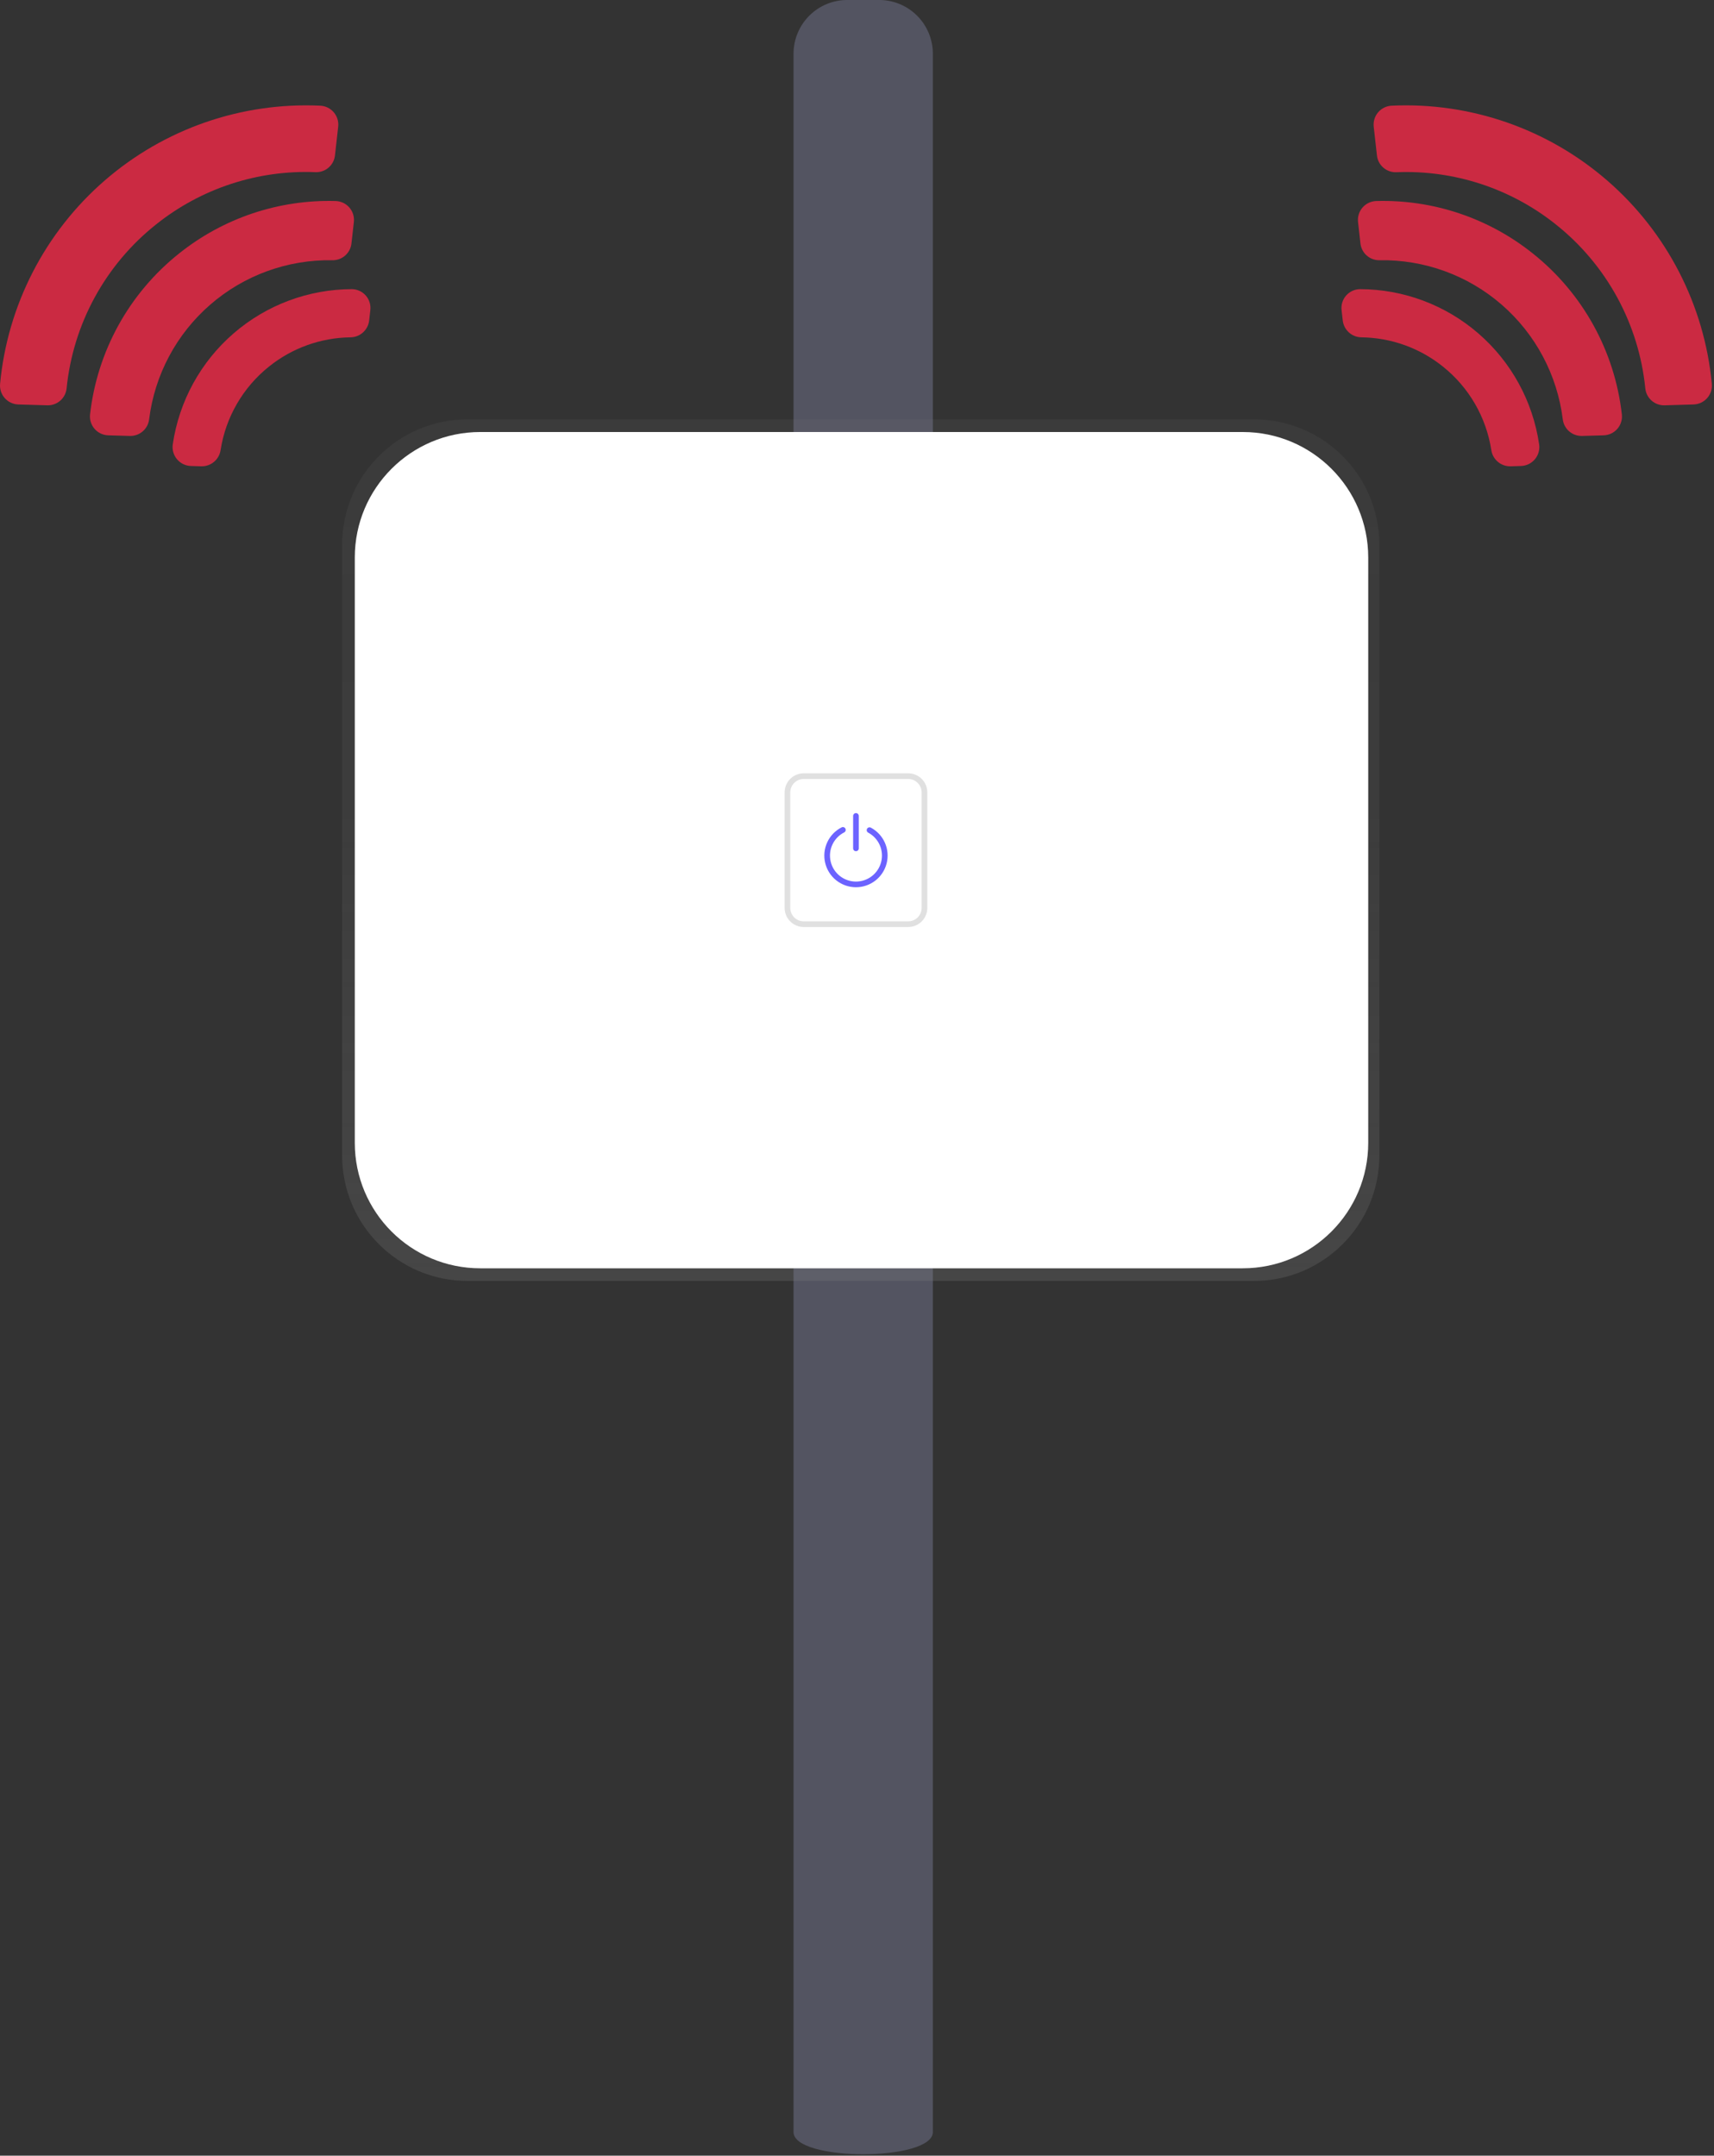 <svg width="606" height="762" viewBox="0 0 606 762" fill="none" xmlns="http://www.w3.org/2000/svg">
<rect x="0" y="0" width="606" height="762" fill="#333333" stroke="none"/>
<g clip-path="url(#clip0_512_950)">
<path d="M550.14 79.38C559 86.433 566.358 95.189 571.78 105.132C577.202 115.074 580.579 126.002 581.71 137.27C581.877 138.947 582.673 140.5 583.939 141.613C585.204 142.727 586.845 143.319 588.53 143.27L598.77 142.97C599.684 142.944 600.583 142.73 601.412 142.343C602.24 141.955 602.98 141.401 603.586 140.716C604.191 140.031 604.65 139.228 604.933 138.359C605.216 137.489 605.317 136.57 605.23 135.66C602.601 107.87 589.377 82.159 568.301 63.857C547.225 45.555 519.914 36.067 492.03 37.36C491.116 37.402 490.221 37.631 489.4 38.033C488.578 38.435 487.847 39.002 487.253 39.697C486.659 40.392 486.214 41.202 485.945 42.076C485.676 42.951 485.589 43.871 485.69 44.78L486.83 54.96C487.013 56.629 487.821 58.167 489.092 59.266C490.363 60.364 492.002 60.94 493.68 60.88C514.115 60.035 534.167 66.606 550.14 79.38Z" fill="#CB2A42"/>
<path d="M541.97 89.62C526.286 77.064 506.653 70.487 486.57 71.06C485.649 71.089 484.743 71.308 483.91 71.704C483.078 72.101 482.337 72.665 481.733 73.362C481.13 74.06 480.678 74.874 480.405 75.755C480.133 76.636 480.046 77.564 480.15 78.48L481 86.07C481.184 87.719 481.977 89.24 483.224 90.335C484.471 91.43 486.081 92.02 487.74 91.99C503.574 91.711 518.952 97.299 530.914 107.678C542.875 118.057 550.575 132.494 552.53 148.21C552.727 149.864 553.534 151.385 554.794 152.475C556.053 153.564 557.675 154.144 559.34 154.1L566.97 153.88C567.89 153.856 568.795 153.642 569.628 153.251C570.461 152.86 571.204 152.301 571.81 151.608C572.416 150.916 572.872 150.105 573.149 149.228C573.426 148.35 573.518 147.425 573.42 146.51C572.176 135.425 568.758 124.694 563.361 114.932C557.965 105.17 550.696 96.569 541.97 89.62Z" fill="#CB2A42"/>
<path d="M510.11 129.54C519.325 136.882 525.446 147.418 527.26 159.06C527.494 160.688 528.316 162.173 529.571 163.236C530.825 164.299 532.426 164.866 534.07 164.83L537.76 164.72C538.706 164.691 539.634 164.462 540.485 164.048C541.336 163.633 542.089 163.043 542.694 162.317C543.3 161.59 543.745 160.743 543.999 159.832C544.254 158.92 544.312 157.965 544.17 157.03C541.934 141.822 534.312 127.922 522.691 117.861C511.069 107.799 496.222 102.245 480.85 102.21C479.918 102.22 478.999 102.427 478.153 102.815C477.306 103.204 476.551 103.767 475.936 104.467C475.321 105.166 474.86 105.988 474.584 106.877C474.307 107.767 474.22 108.705 474.33 109.63L474.74 113.31C474.935 114.943 475.722 116.447 476.951 117.54C478.179 118.632 479.766 119.237 481.41 119.24C491.856 119.384 501.956 123.008 510.11 129.54Z" fill="#CB2A42"/>
<path d="M55.12 79.38C46.26 86.433 38.902 95.189 33.48 105.132C28.058 115.074 24.682 126.002 23.55 137.27C23.384 138.947 22.587 140.5 21.322 141.613C20.056 142.727 18.415 143.319 16.73 143.27L6.49 142.97C5.576 142.944 4.677 142.73 3.848 142.343C3.02 141.955 2.28 141.401 1.675 140.716C1.069 140.031 0.61 139.228 0.328 138.359C0.045 137.489 -0.057 136.57 0.03 135.66C2.659 107.87 15.883 82.159 36.959 63.857C58.035 45.555 85.347 36.067 113.23 37.36C114.144 37.402 115.039 37.631 115.861 38.033C116.682 38.435 117.413 39.002 118.007 39.697C118.601 40.392 119.046 41.202 119.315 42.076C119.584 42.951 119.671 43.871 119.57 44.78L118.43 54.94C118.247 56.609 117.439 58.148 116.168 59.246C114.897 60.344 113.258 60.92 111.58 60.86C91.142 60.021 71.09 66.598 55.12 79.38Z" fill="#CB2A42"/>
<path d="M63.29 89.62C78.974 77.064 98.608 70.487 118.69 71.06C119.612 71.089 120.517 71.308 121.35 71.704C122.182 72.101 122.923 72.665 123.527 73.362C124.13 74.06 124.582 74.874 124.855 75.755C125.127 76.636 125.214 77.564 125.11 78.48L124.26 86.07C124.076 87.719 123.283 89.24 122.036 90.335C120.79 91.43 119.179 92.02 117.52 91.99C101.686 91.711 86.308 97.299 74.346 107.678C62.385 118.057 54.685 132.494 52.73 148.21C52.534 149.864 51.726 151.385 50.466 152.475C49.207 153.564 47.585 154.144 45.92 154.1L38.29 153.88C37.37 153.856 36.465 153.642 35.632 153.251C34.799 152.86 34.056 152.301 33.45 151.608C32.844 150.916 32.388 150.105 32.111 149.228C31.834 148.35 31.741 147.425 31.84 146.51C33.084 135.425 36.502 124.694 41.899 114.932C47.295 105.17 54.565 96.569 63.29 89.62Z" fill="#CB2A42"/>
<path d="M95.15 129.54C85.935 136.882 79.814 147.418 78 159.06C77.766 160.688 76.944 162.173 75.689 163.236C74.434 164.299 72.834 164.866 71.19 164.83L67.5 164.72C66.554 164.691 65.626 164.462 64.775 164.048C63.924 163.633 63.171 163.043 62.566 162.317C61.96 161.59 61.515 160.743 61.261 159.832C61.006 158.92 60.948 157.965 61.09 157.03C63.326 141.822 70.948 127.922 82.569 117.861C94.191 107.799 109.038 102.245 124.41 102.21C125.342 102.22 126.261 102.427 127.107 102.815C127.954 103.204 128.709 103.767 129.324 104.467C129.939 105.166 130.4 105.988 130.676 106.877C130.953 107.767 131.04 108.705 130.93 109.63L130.52 113.31C130.325 114.943 129.538 116.447 128.309 117.54C127.081 118.632 125.494 119.237 123.85 119.24C113.404 119.384 103.304 123.008 95.15 129.54Z" fill="#CB2A42"/>
<path d="M280.56 753.65V18.99C280.56 13.951 282.562 9.118 286.125 5.555C289.688 1.992 294.521 -0.01 299.56 -0.01H310.82C315.859 -0.01 320.692 1.992 324.255 5.555C327.818 9.118 329.82 13.951 329.82 18.99V753.65C329.8 764.09 280.56 764.09 280.56 753.65Z" fill="#535461"/>
<path d="M443.33 148.23H165.32C140.821 148.23 120.96 168.091 120.96 192.59V408.43C120.96 432.929 140.821 452.79 165.32 452.79H443.33C467.829 452.79 487.69 432.929 487.69 408.43V192.59C487.69 168.091 467.829 148.23 443.33 148.23Z" fill="url(#paint0_linear_512_950)"/>
<path d="M439.39 152.71H169.8C145.301 152.71 125.44 172.571 125.44 197.07V403.96C125.44 428.459 145.301 448.32 169.8 448.32H439.39C463.889 448.32 483.75 428.459 483.75 403.96V197.07C483.75 172.571 463.889 152.71 439.39 152.71Z" fill="white"/>
<path d="M321.1 275.35C322.359 275.353 323.566 275.854 324.456 276.744C325.346 277.634 325.847 278.841 325.85 280.1V320.93C325.847 322.189 325.346 323.396 324.456 324.286C323.566 325.176 322.359 325.677 321.1 325.68H284.16C282.901 325.677 281.694 325.176 280.804 324.286C279.914 323.396 279.413 322.189 279.41 320.93V280.1C279.413 278.841 279.914 277.634 280.804 276.744C281.694 275.854 282.901 275.353 284.16 275.35H321.11M321.11 273.35H284.16C282.37 273.35 280.653 274.061 279.387 275.327C278.121 276.593 277.41 278.31 277.41 280.1V320.93C277.41 322.72 278.121 324.437 279.387 325.703C280.653 326.969 282.37 327.68 284.16 327.68H321.11C322.9 327.68 324.617 326.969 325.883 325.703C327.149 324.437 327.86 322.72 327.86 320.93V280.1C327.86 278.31 327.149 276.593 325.883 275.327C324.617 274.061 322.9 273.35 321.11 273.35Z" fill="#E0E0E0"/>
<path d="M302.63 288.42V299.88" stroke="#6C63FF" stroke-width="2" stroke-miterlimit="10" stroke-linecap="round"/>
<path d="M307.43 293.44C309.442 294.514 311.036 296.231 311.957 298.318C312.877 300.405 313.071 302.74 312.507 304.95C311.943 307.16 310.654 309.117 308.847 310.507C307.039 311.898 304.817 312.642 302.536 312.62C300.256 312.598 298.048 311.812 296.267 310.387C294.486 308.962 293.235 306.981 292.714 304.761C292.192 302.54 292.43 300.209 293.391 298.141C294.351 296.072 295.977 294.385 298.01 293.35" stroke="#6C63FF" stroke-width="2" stroke-miterlimit="10" stroke-linecap="round"/>
</g>
<defs>
<linearGradient id="paint0_linear_512_950" x1="304.32" y1="452.8" x2="304.32" y2="148.23" gradientUnits="userSpaceOnUse">
<stop stop-color="#808080" stop-opacity="0.25"/>
<stop offset="0.54" stop-color="#808080" stop-opacity="0.12"/>
<stop offset="1" stop-color="#808080" stop-opacity="0.1"/>
</linearGradient>
<clipPath id="clip0_512_950">
<rect width="605.25" height="761.48" fill="white"/>
</clipPath>
</defs>
</svg>
